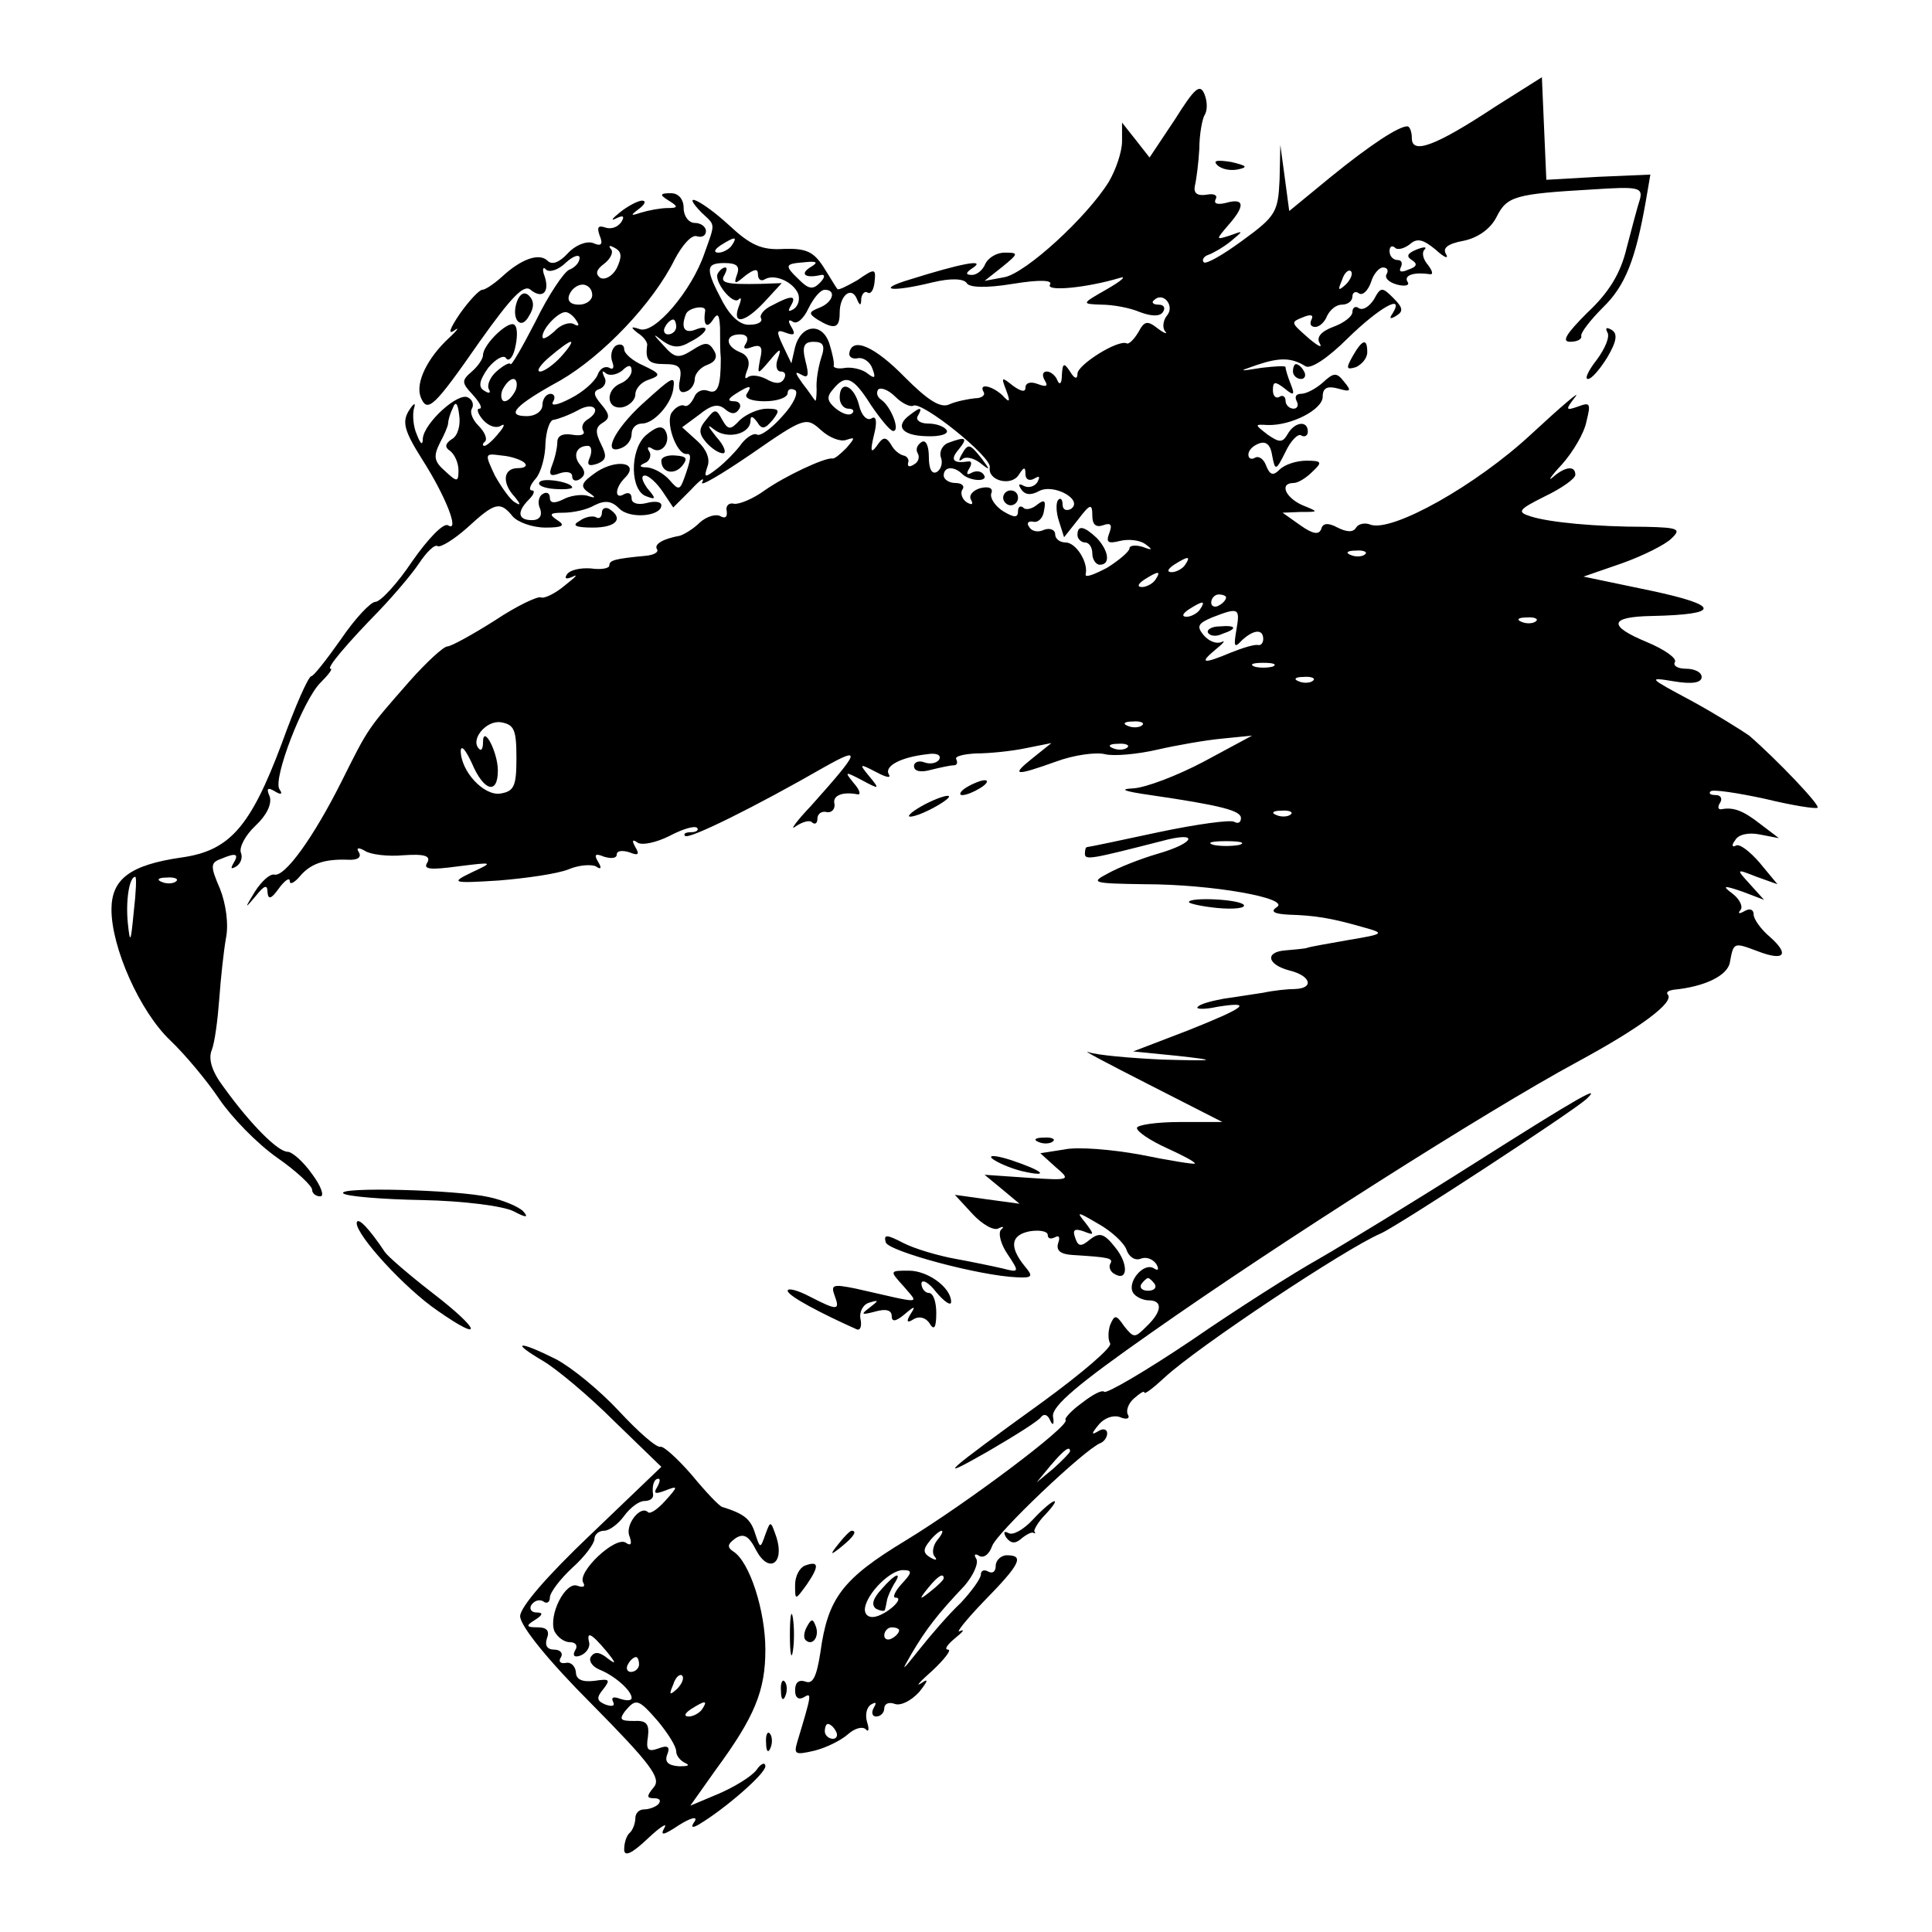 <?xml version="1.0" standalone="no"?>
<!DOCTYPE svg PUBLIC "-//W3C//DTD SVG 20010904//EN"
 "http://www.w3.org/TR/2001/REC-SVG-20010904/DTD/svg10.dtd">
<svg version="1.0" xmlns="http://www.w3.org/2000/svg"
 width="260pt" height="260pt" viewBox="0 0 260 260"
 preserveAspectRatio="xMidYMid meet">
<g transform="translate(0,260) scale(0.1,-0.1)"
fill="#000000" stroke="none">
<path d="M2010 2455 c-79 -52 -110 -63 -110 -41 0 9 -3 16 -6 16 -12 0 -50
-25 -103 -68 l-56 -46 -6 45 -6 44 -1 -47 c-2 -43 -5 -49 -49 -81 -27 -20 -50
-33 -53 -30 -3 3 0 8 6 10 6 2 20 10 30 18 18 15 18 15 -1 8 -19 -6 -19 -6 -2
14 23 26 22 37 -3 30 -12 -3 -17 -1 -14 5 3 5 -2 8 -12 6 -13 -2 -18 2 -16 12
2 8 5 31 6 50 0 19 4 40 7 45 4 6 4 18 0 28 -6 15 -13 9 -40 -34 l-34 -51 -18
23 -19 24 0 -25 c0 -14 -8 -38 -18 -55 -30 -48 -111 -122 -140 -128 l-27 -5
24 19 c22 18 22 19 3 19 -11 0 -22 -7 -26 -15 -3 -8 -11 -15 -18 -15 -9 0 -9
3 2 10 17 12 -18 5 -85 -16 -47 -14 -27 -18 30 -4 25 6 42 5 46 -1 3 -6 26 -7
62 -1 37 6 54 5 50 -1 -6 -10 51 -4 94 9 10 3 2 -4 -17 -15 -35 -20 -35 -20
-8 -21 15 0 38 -4 52 -10 16 -6 27 -6 31 0 4 6 1 10 -6 10 -7 0 -10 3 -6 6 12
12 28 -7 18 -20 -6 -7 -7 -17 -3 -22 4 -4 -1 -3 -10 4 -14 11 -18 10 -26 -5
-6 -10 -13 -17 -16 -15 -12 5 -66 -29 -66 -41 0 -8 -4 -7 -10 3 -8 12 -10 12
-11 -5 0 -11 -3 -14 -6 -7 -2 6 -9 12 -14 12 -6 0 -7 -5 -3 -12 5 -8 2 -9 -9
-5 -10 4 -17 2 -17 -5 0 -6 -6 -5 -17 3 -15 12 -16 12 -9 -6 6 -16 5 -18 -5
-7 -14 13 -33 17 -25 4 2 -4 -3 -8 -12 -8 -9 -1 -25 -4 -34 -8 -12 -6 -29 5
-60 36 -41 42 -71 55 -75 33 -1 -5 4 -9 12 -7 7 1 16 -5 19 -14 5 -13 3 -14
-6 -7 -7 6 -21 9 -30 8 -10 -2 -17 0 -16 3 1 4 -2 17 -6 30 -10 29 -38 25 -46
-5 l-5 -22 -11 23 c-10 21 -9 23 4 18 11 -4 13 -2 7 8 -5 8 -4 11 2 7 6 -4 15
5 21 18 7 14 16 25 22 25 16 0 11 -17 -7 -24 -15 -6 -15 -8 -3 -16 23 -14 30
-12 30 9 0 24 16 36 23 19 4 -10 6 -10 6 0 1 7 5 11 9 8 4 -2 8 4 9 15 2 18 0
18 -23 2 -14 -8 -26 -14 -27 -12 -2 2 -10 16 -19 30 -13 20 -23 25 -53 24 -30
-2 -45 5 -74 32 -36 33 -67 48 -37 17 19 -18 19 -13 4 -55 -17 -50 -67 -109
-87 -102 -12 4 -13 3 -3 -5 8 -5 13 -12 13 -16 -3 -21 2 -26 23 -26 20 0 24
-4 21 -21 -3 -13 0 -19 8 -16 7 2 12 10 12 17 0 7 8 16 17 19 11 4 14 11 9 19
-7 12 -12 12 -29 1 -19 -12 -24 -11 -39 6 -15 16 -15 17 -1 6 13 -9 22 -10 37
-1 24 12 28 25 6 16 -14 -5 -19 3 -12 21 3 9 27 13 26 5 -3 -19 2 -25 10 -13
7 11 9 8 10 -10 0 -13 0 -32 1 -41 0 -38 -4 -49 -17 -44 -8 3 -16 -1 -19 -9
-4 -8 -9 -13 -13 -11 -3 2 -11 -1 -16 -8 -11 -11 5 -58 19 -57 7 1 6 -7 -3
-32 -6 -17 -8 -17 -20 -3 -8 9 -21 16 -30 17 -10 0 -12 2 -3 6 6 2 9 10 6 15
-4 6 -2 8 4 4 13 -8 26 10 17 25 -5 7 -13 4 -26 -7 -22 -20 -21 -75 1 -82 13
-5 13 -3 1 11 -7 10 -9 17 -3 17 5 0 16 -10 24 -22 l14 -21 24 24 c12 13 19
18 15 10 -4 -7 25 10 66 38 72 50 74 50 94 32 11 -10 26 -16 34 -13 12 4 12 3
0 -11 -8 -8 -16 -15 -19 -14 -11 1 -64 -24 -91 -43 -15 -11 -34 -19 -41 -18
-7 2 -12 -3 -10 -10 1 -8 -2 -10 -8 -7 -6 4 -19 0 -28 -8 -9 -9 -21 -16 -27
-18 -22 -4 -35 -11 -31 -18 3 -4 -4 -8 -15 -9 -42 -4 -49 -6 -49 -13 0 -4 -11
-6 -25 -4 -14 1 -28 -2 -32 -8 -4 -6 -1 -7 8 -3 8 4 3 -1 -11 -12 -13 -11 -28
-18 -32 -16 -4 2 -32 -11 -62 -31 -30 -19 -59 -35 -64 -35 -5 0 -28 -21 -51
-47 -57 -65 -55 -62 -91 -134 -38 -76 -77 -130 -91 -126 -6 1 -17 -9 -26 -23
-14 -23 -14 -24 1 -6 12 15 16 16 16 5 1 -10 5 -9 15 5 8 11 15 16 15 10 0 -5
6 -2 13 6 14 17 32 24 64 23 14 -1 20 3 16 10 -4 6 -1 7 8 2 7 -5 31 -8 52 -6
29 2 37 -1 32 -10 -6 -9 4 -10 41 -5 48 6 49 6 19 -8 -29 -14 -27 -15 36 -11
37 3 79 9 94 15 14 6 31 7 37 4 7 -5 8 -2 3 6 -6 10 -4 12 8 7 10 -3 17 -2 17
3 0 5 7 6 17 3 12 -5 14 -3 8 7 -5 9 -4 11 3 6 6 -4 25 0 43 9 17 9 33 14 37
11 3 -3 -1 -6 -8 -6 -7 0 -11 -2 -8 -5 5 -5 94 39 188 93 50 28 48 22 -19 -53
-20 -21 -29 -34 -20 -27 9 6 19 9 22 5 4 -3 7 -1 7 5 0 7 6 11 13 9 6 -1 11 4
10 11 -3 11 10 17 31 13 5 -1 3 6 -5 15 -13 16 -12 16 11 4 24 -13 24 -12 10
5 -14 17 -14 18 9 6 13 -7 21 -9 17 -3 -6 11 16 23 52 27 12 2 19 -1 16 -7 -3
-5 -12 -7 -20 -4 -8 3 -14 0 -14 -5 0 -7 9 -9 23 -5 12 3 26 6 30 6 5 0 6 3 4
8 -3 4 9 7 26 8 18 0 48 3 67 7 l35 7 -25 -20 c-30 -24 -25 -25 31 -5 24 9 54
13 66 10 12 -3 44 0 70 6 26 6 66 13 88 15 l40 4 -65 -35 c-36 -19 -78 -35
-95 -36 -20 -1 -12 -4 23 -9 96 -14 122 -21 122 -31 0 -6 -4 -8 -9 -5 -5 3
-50 -3 -102 -14 -51 -11 -94 -20 -96 -20 -2 0 -3 -4 -3 -9 0 -9 9 -7 103 17
51 14 47 -2 -5 -17 -24 -7 -54 -19 -68 -27 -23 -12 -19 -13 51 -14 90 0 197
-19 177 -31 -9 -6 -3 -9 17 -10 33 -1 55 -4 100 -17 29 -8 28 -9 -20 -17 -27
-5 -53 -9 -57 -11 -5 -1 -17 -2 -28 -3 -28 -2 -25 -19 5 -27 29 -7 34 -24 8
-25 -10 0 -29 -2 -43 -5 -14 -2 -38 -6 -53 -8 -16 -3 -32 -7 -35 -11 -4 -3 8
-4 26 0 50 8 38 -1 -40 -32 l-73 -28 60 -6 c54 -6 53 -7 -20 -5 -44 2 -89 6
-100 10 -11 4 25 -15 80 -43 l100 -51 -57 0 c-32 0 -58 -4 -58 -8 0 -5 18 -17
40 -27 22 -10 39 -19 38 -21 -2 -1 -34 4 -73 12 -38 7 -85 11 -103 7 l-32 -5
21 -19 c20 -17 20 -18 -38 -14 l-58 4 23 -19 24 -20 -44 6 -43 6 24 -26 c13
-14 29 -23 35 -19 6 3 8 2 3 -2 -4 -5 0 -20 9 -33 16 -24 16 -25 -7 -19 -13 3
-42 9 -64 13 -22 4 -53 13 -69 21 -23 12 -27 12 -24 1 4 -12 126 -45 177 -47
20 -1 22 1 10 15 -21 26 -19 42 7 47 13 2 24 0 24 -5 0 -5 4 -6 10 -3 5 3 7 0
4 -8 -3 -10 3 -15 20 -16 48 -3 55 -4 50 -12 -2 -4 0 -10 5 -13 19 -12 20 13
2 35 -15 19 -21 21 -34 11 -12 -10 -16 -10 -20 2 -4 11 -1 13 11 9 15 -6 15
-5 3 11 -13 16 -12 16 17 -1 18 -10 35 -26 38 -35 3 -9 11 -15 19 -12 7 3 16
0 21 -7 4 -7 3 -10 -3 -6 -14 9 -37 -19 -28 -33 3 -5 13 -10 21 -10 19 0 18
-15 -3 -35 -16 -16 -17 -16 -30 0 -11 16 -13 16 -19 2 -3 -9 -3 -20 0 -25 3
-5 -38 -40 -90 -78 -133 -96 -149 -110 -74 -67 36 21 68 41 71 46 4 5 9 3 12
-4 4 -9 6 -6 4 5 -1 14 33 43 133 113 172 121 451 298 571 363 87 47 134 82
123 92 -2 3 2 5 8 6 42 4 73 19 76 37 5 27 5 27 37 15 36 -14 44 -5 17 19 -12
10 -22 24 -22 30 0 7 -5 9 -12 5 -7 -4 -10 -4 -6 1 4 4 0 14 -10 22 -15 11
-13 12 13 3 l29 -11 -19 21 c-19 21 -19 21 9 10 l28 -10 -24 29 c-13 15 -27
26 -32 23 -5 -3 -6 1 -1 7 4 8 18 11 33 8 l26 -5 -25 19 c-23 18 -36 23 -52
20 -5 -1 -6 3 -2 9 3 5 1 10 -6 10 -7 0 -10 2 -7 5 3 3 36 -2 73 -10 37 -9 69
-14 71 -12 4 3 -54 64 -92 97 -10 7 -45 29 -78 47 -58 31 -59 32 -23 26 24 -4
37 -2 37 6 0 6 -9 11 -21 11 -11 0 -18 4 -15 9 3 5 -14 17 -38 27 -53 22 -50
34 7 35 93 2 93 14 -1 34 l-91 19 52 18 c28 10 58 25 66 33 14 13 10 15 -34
16 -68 0 -130 6 -155 14 -19 6 -17 9 19 27 23 11 41 24 41 29 0 13 -14 11 -30
-3 -8 -7 -3 1 12 17 15 17 30 42 33 58 6 24 5 26 -11 20 -17 -6 -18 -5 -4 13
8 10 -18 -12 -59 -50 -74 -69 -188 -133 -217 -122 -7 3 -16 1 -19 -4 -4 -7
-13 -6 -25 0 -13 7 -20 6 -22 -2 -3 -8 -11 -7 -28 5 l-24 17 24 1 c25 0 25 0
3 9 -23 10 -32 30 -12 30 6 0 17 7 25 15 14 13 13 15 -8 15 -13 0 -29 -5 -36
-12 -9 -9 -13 -7 -18 5 -3 9 -10 14 -15 11 -5 -3 -9 -1 -9 4 0 6 6 12 14 15
10 4 16 -2 18 -16 4 -21 5 -21 18 5 7 15 17 25 21 22 5 -3 9 0 9 5 0 16 -18
13 -27 -3 -7 -12 -11 -12 -27 -1 -18 14 -18 14 0 13 32 -1 74 21 74 38 0 12 6
15 21 11 17 -5 18 -3 8 9 -10 13 -14 13 -29 -1 -9 -8 -22 -15 -29 -15 -7 0 -9
-4 -6 -10 3 -5 1 -10 -4 -10 -6 0 -11 5 -11 11 0 5 -4 8 -8 5 -5 -3 -9 1 -9 9
0 12 3 12 16 2 12 -10 14 -9 8 6 -4 10 -7 20 -7 23 0 2 -15 1 -32 -1 -32 -5
-32 -5 -6 4 30 10 46 10 65 -2 7 -4 30 11 57 38 42 41 77 61 60 33 -5 -7 -3
-8 5 -3 10 6 9 11 -4 24 -15 15 -17 15 -26 -2 -6 -9 -14 -15 -20 -12 -5 4 -9
1 -9 -5 0 -6 -12 -15 -26 -20 -16 -6 -23 -14 -18 -22 4 -7 -2 -4 -14 6 -26 23
-26 22 -6 30 8 3 12 2 9 -4 -3 -6 -1 -10 5 -10 6 0 13 7 16 15 4 8 12 15 20
15 8 0 14 5 14 11 0 5 4 8 9 4 5 -3 12 4 16 15 3 11 11 20 16 20 6 0 8 -4 5
-9 -3 -5 3 -11 14 -14 11 -3 18 -1 14 4 -5 9 10 13 30 10 5 -1 4 4 -2 12 -7 8
-9 17 -5 21 4 4 -1 4 -11 0 -12 -5 -14 -9 -6 -14 8 -5 7 -9 -5 -13 -9 -4 -13
-3 -10 3 3 6 1 10 -4 10 -6 0 -11 5 -11 12 0 6 3 8 7 5 3 -4 12 -2 20 4 10 9
18 7 35 -7 12 -11 18 -13 14 -6 -5 8 2 14 24 18 19 4 36 16 44 32 14 28 25 31
129 37 61 4 68 3 64 -13 -3 -9 -11 -39 -18 -66 -8 -34 -24 -60 -53 -87 -28
-28 -35 -39 -23 -39 9 0 16 3 15 8 -1 4 12 21 29 38 30 29 44 64 58 144 l6 35
-70 -3 -70 -4 -3 69 -3 69 -65 -41z m-1025 -185 c-3 -5 -12 -10 -18 -10 -7 0
-6 4 3 10 19 12 23 12 15 0z m7 -39 c-5 -14 -3 -14 11 -2 12 9 17 10 17 2 0
-7 4 -10 9 -7 13 8 38 -3 45 -19 3 -8 0 -17 -6 -21 -7 -4 -8 -3 -4 4 9 15 1
15 -25 1 -11 -5 -17 -13 -15 -17 3 -5 -4 -9 -15 -9 -12 -1 -25 10 -36 30 -24
45 -24 53 2 53 16 0 21 -4 17 -15z m98 9 c-14 -9 -6 -15 15 -10 6 1 5 -4 -2
-11 -9 -9 -15 -8 -27 4 -21 20 -20 22 6 24 18 2 20 0 8 -7z m721 -23 c-10 -9
-11 -8 -5 6 3 10 9 15 12 12 3 -3 0 -11 -7 -18z m-901 -57 c0 -5 -5 -10 -11
-10 -5 0 -7 5 -4 10 3 6 8 10 11 10 2 0 4 -4 4 -10z m94 -22 c-5 -7 -2 -9 8
-5 12 4 15 0 11 -16 -4 -22 -4 -22 13 -2 14 17 16 17 11 3 -4 -10 -2 -18 4
-18 6 0 7 -5 4 -10 -4 -7 -12 -7 -24 0 -10 5 -21 6 -25 2 -4 -3 -4 1 0 11 4
11 0 19 -10 23 -20 8 -21 24 0 24 9 0 12 -5 8 -12z m101 -20 c-4 -13 -7 -31
-6 -42 0 -10 -1 -17 -2 -15 -2 2 -9 13 -17 23 -10 14 -11 17 -2 12 10 -6 11
-1 6 18 -5 20 -2 26 11 26 13 0 16 -5 10 -22z m67 -63 c13 -19 26 -35 30 -35
10 0 -3 33 -16 42 -6 4 -7 10 -4 14 4 3 14 -1 23 -10 9 -9 20 -14 24 -12 11 7
106 -69 103 -83 -3 -18 29 -26 39 -10 7 11 9 11 9 1 0 -7 5 -10 12 -6 7 4 8 3
4 -5 -4 -6 -12 -8 -18 -5 -7 4 -8 2 -4 -4 5 -8 13 -9 24 -3 20 11 61 -12 43
-24 -6 -3 -11 -1 -11 6 0 7 -3 10 -6 6 -3 -3 -3 -16 1 -28 l7 -22 19 24 c16
21 19 22 19 5 0 -12 5 -16 14 -13 11 4 13 1 9 -10 -5 -13 -2 -15 14 -11 12 3
27 1 34 -4 11 -8 10 -9 -3 -4 -10 3 -18 2 -18 -2 0 -4 -14 -16 -30 -26 -17 -9
-30 -14 -29 -9 4 16 -13 43 -27 43 -8 0 -14 5 -14 11 0 6 -7 9 -15 6 -8 -4
-17 -2 -20 4 -4 5 -1 8 5 7 7 -2 14 5 15 15 3 14 0 15 -9 8 -7 -6 -16 -8 -19
-4 -4 3 -7 1 -7 -5 0 -9 -5 -9 -20 0 -11 7 -18 18 -16 24 3 7 -3 10 -15 7 -10
-3 -16 -10 -12 -16 3 -6 1 -7 -6 -3 -6 4 -9 12 -6 17 4 5 -1 9 -9 9 -9 0 -16
5 -16 10 0 12 13 13 24 3 10 -11 37 -12 30 -2 -3 5 -10 6 -16 3 -7 -4 -8 -2
-4 5 4 6 4 11 -1 10 -20 -3 -25 2 -13 16 13 16 10 18 -14 9 -8 -3 -12 -12 -10
-19 3 -7 1 -16 -5 -20 -7 -4 -11 4 -11 20 0 15 -4 24 -10 20 -6 -4 -8 -10 -5
-15 3 -5 1 -12 -5 -15 -6 -4 -9 -3 -8 2 2 4 -1 9 -6 10 -5 1 -13 7 -17 15 -7
11 -11 10 -19 -2 -8 -11 -9 -7 -4 14 5 19 3 27 -3 23 -6 -4 -14 4 -17 18 -7
27 -26 34 -26 10 0 -8 5 -15 12 -15 6 0 8 -3 5 -6 -4 -4 -13 -1 -22 6 -12 10
-13 16 -4 26 17 21 27 17 51 -21z m-167 15 c-4 -6 7 -10 24 -10 17 0 31 5 31
11 0 5 4 7 10 4 5 -3 -2 -19 -17 -35 -14 -16 -29 -27 -34 -25 -4 3 -14 -3 -21
-12 -7 -10 -22 -25 -32 -33 -18 -14 -19 -13 -14 2 4 10 -1 23 -13 34 l-21 19
23 17 c16 13 25 15 34 8 9 -8 15 -8 20 0 3 5 0 10 -7 10 -9 0 -9 3 2 10 19 12
23 12 15 0z m832 -216 c-3 -3 -12 -4 -19 -1 -8 3 -5 6 6 6 11 1 17 -2 13 -5z
m-242 -14 c-3 -5 -12 -10 -18 -10 -7 0 -6 4 3 10 19 12 23 12 15 0z m-40 -20
c-3 -5 -12 -10 -18 -10 -7 0 -6 4 3 10 19 12 23 12 15 0z m95 -24 c0 -3 -4 -8
-10 -11 -5 -3 -10 -1 -10 4 0 6 5 11 10 11 6 0 10 -2 10 -4z m-35 -16 c-3 -5
-12 -10 -18 -10 -7 0 -6 4 3 10 19 12 23 12 15 0z m49 -27 c-4 -23 -3 -26 7
-15 16 15 29 16 29 2 0 -5 -3 -9 -7 -8 -5 1 -21 -4 -36 -10 -38 -16 -44 -15
-21 4 10 8 14 13 8 10 -7 -3 -17 1 -24 9 -10 12 -8 16 11 24 36 14 38 13 33
-16z m403 11 c-3 -3 -12 -4 -19 -1 -8 3 -5 6 6 6 11 1 17 -2 13 -5z m-354 -61
c-7 -2 -19 -2 -25 0 -7 3 -2 5 12 5 14 0 19 -2 13 -5z m54 -19 c-3 -3 -12 -4
-19 -1 -8 3 -5 6 6 6 11 1 17 -2 13 -5z m-1072 -104 c0 -38 -3 -45 -22 -48
-22 -3 -53 30 -53 58 1 8 7 0 15 -17 16 -38 35 -43 35 -10 0 25 -20 63 -20 38
0 -8 -2 -12 -5 -9 -13 12 9 39 29 36 18 -3 21 -10 21 -48z m842 44 c-3 -3 -12
-4 -19 -1 -8 3 -5 6 6 6 11 1 17 -2 13 -5z m-20 -30 c-3 -3 -12 -4 -19 -1 -8
3 -5 6 6 6 11 1 17 -2 13 -5z m220 -90 c-3 -3 -12 -4 -19 -1 -8 3 -5 6 6 6 11
1 17 -2 13 -5z m-69 -41 c-10 -2 -26 -2 -35 0 -10 3 -2 5 17 5 19 0 27 -2 18
-5z m-114 -591 c3 -5 -1 -9 -9 -9 -8 0 -12 4 -9 9 3 4 7 8 9 8 2 0 6 -4 9 -8z"/>
<path d="M966 2232 c-6 -10 20 -43 28 -35 4 4 4 0 0 -10 -9 -25 9 -21 35 7
l23 25 -28 -1 c-46 -1 -56 1 -49 12 3 6 4 10 1 10 -3 0 -7 -3 -10 -8z"/>
<path d="M1225 2042 c-21 -15 -12 -28 21 -29 19 -1 31 3 28 8 -3 5 -14 9 -25
9 -11 0 -17 5 -14 10 7 12 4 13 -10 2z"/>
<path d="M1294 1988 c-4 -7 -4 -10 1 -6 4 4 15 2 24 -5 14 -11 14 -10 2 6 -16
20 -18 21 -27 5z"/>
<path d="M1350 1930 c0 -5 5 -10 10 -10 6 0 10 5 10 10 0 6 -4 10 -10 10 -5 0
-10 -4 -10 -10z"/>
<path d="M1450 1880 c0 -5 5 -10 10 -10 6 0 10 -7 10 -15 0 -8 5 -15 10 -15
15 0 12 19 -4 36 -17 16 -26 18 -26 4z"/>
<path d="M951 2036 c-11 -13 -11 -19 -1 -31 7 -8 17 -15 23 -15 5 0 2 10 -9
22 -12 15 -13 18 -3 10 18 -14 49 -6 49 12 0 7 3 6 9 -2 6 -10 10 -10 21 3 10
13 9 15 -8 15 -11 0 -27 -7 -36 -15 -13 -14 -16 -14 -24 0 -8 15 -10 15 -21 1z"/>
<path d="M1626 1748 c3 -4 11 -5 19 -1 21 7 19 12 -4 10 -11 0 -18 -5 -15 -9z"/>
<path d="M1638 2378 c6 -6 18 -8 28 -6 14 3 12 5 -9 10 -19 3 -25 2 -19 -4z"/>
<path d="M900 2330 c13 -8 13 -10 -2 -10 -9 0 -25 -3 -35 -6 -15 -5 -15 -4 -3
5 8 6 10 11 4 11 -5 0 -19 -7 -30 -16 -10 -8 -13 -12 -5 -8 10 5 12 3 7 -5 -5
-7 -14 -10 -22 -7 -9 3 -11 0 -7 -11 5 -12 2 -15 -9 -10 -9 3 -24 -3 -34 -14
-11 -12 -21 -16 -27 -10 -11 11 -35 3 -61 -21 -11 -10 -23 -18 -27 -18 -4 0
-18 -15 -30 -32 -13 -19 -17 -29 -8 -23 8 6 5 1 -7 -10 -29 -27 -45 -60 -38
-79 9 -23 18 -14 80 75 42 59 59 77 68 69 16 -13 26 -3 19 18 -4 10 -2 14 2 9
5 -4 17 0 27 10 10 9 18 11 18 6 0 -6 -6 -13 -14 -16 -7 -3 -28 -34 -45 -69
-18 -35 -33 -61 -34 -58 -1 3 -10 -2 -19 -10 -9 -8 -13 -19 -10 -24 3 -5 0 -6
-6 -2 -9 5 -7 14 5 31 10 12 21 18 24 13 3 -5 9 0 12 13 3 12 4 27 0 31 -6 10
-43 -25 -43 -40 0 -5 -7 -15 -15 -22 -14 -12 -14 -15 1 -31 10 -11 14 -19 9
-19 -4 0 -2 -7 5 -15 7 -8 17 -12 24 -8 6 4 5 -1 -3 -10 -7 -9 -16 -17 -19
-17 -3 0 -3 3 1 6 3 4 -1 13 -9 21 -8 8 -12 18 -9 23 3 5 1 12 -5 15 -13 8
-59 -34 -61 -55 0 -10 -3 -8 -8 5 -5 11 -6 27 -4 35 3 9 0 8 -7 -3 -9 -15 -6
-27 18 -65 32 -50 51 -99 35 -89 -6 4 -27 -18 -48 -48 -20 -30 -43 -55 -50
-55 -6 0 -27 -22 -46 -50 -19 -27 -37 -50 -40 -50 -4 0 -22 -41 -40 -91 -42
-112 -70 -144 -135 -153 -69 -10 -94 -29 -94 -70 0 -51 38 -137 79 -176 20
-19 50 -55 66 -79 17 -25 51 -60 78 -79 26 -18 47 -38 47 -43 0 -5 5 -9 11 -9
6 0 1 14 -11 30 -12 17 -27 30 -33 30 -13 0 -50 37 -86 87 -16 21 -21 38 -16
50 4 10 8 41 10 68 2 28 6 65 9 82 4 19 0 47 -8 67 -13 30 -13 35 1 40 21 9
25 7 17 -6 -4 -7 -3 -8 4 -4 6 4 9 12 6 19 -2 7 6 23 20 36 15 14 22 29 19 39
-5 11 -3 13 7 7 8 -5 11 -4 6 3 -9 14 32 120 55 143 11 11 17 19 14 19 -7 0
23 35 66 79 19 20 43 48 53 63 10 15 21 26 25 23 4 -2 22 9 40 25 37 34 44 36
61 15 7 -8 27 -15 44 -15 24 0 27 3 16 10 -12 8 -10 10 8 10 13 0 32 4 42 10
14 7 23 6 33 -4 14 -15 57 -11 57 4 0 5 -9 6 -20 3 -12 -3 -20 0 -20 6 0 7 -4
9 -10 6 -13 -8 -13 8 1 22 20 20 -10 26 -38 8 -20 -14 -23 -19 -12 -27 12 -8
11 -9 -1 -5 -8 2 -23 0 -32 -5 -12 -6 -18 -5 -18 2 0 6 -4 9 -10 5 -5 -3 -7
-12 -3 -20 3 -9 -1 -15 -11 -15 -19 0 -21 11 -4 28 7 7 8 12 4 12 -5 0 -3 7 5
16 7 8 13 30 13 47 1 18 6 32 11 32 6 1 20 6 33 13 21 12 33 0 12 -13 -6 -4
-8 -10 -5 -15 3 -5 -4 -7 -15 -5 -12 2 -20 -1 -20 -10 0 -7 -3 -21 -7 -31 -5
-13 -3 -16 10 -11 9 3 17 2 17 -4 0 -6 5 -7 10 -4 8 5 8 11 1 19 -11 13 -5 26
10 26 5 0 6 -7 3 -15 -5 -11 -2 -13 10 -9 12 5 13 10 5 26 -8 16 -8 23 2 29
10 6 10 11 -2 25 -11 13 -11 18 -1 21 6 3 9 10 5 16 -3 7 -3 9 2 5 4 -4 14 -3
22 3 9 9 13 8 13 0 0 -6 -7 -14 -15 -17 -21 -9 -19 -36 3 -32 9 2 17 10 17 17
0 8 8 17 18 20 17 6 16 8 -7 19 -14 6 -26 16 -26 22 0 6 -5 8 -11 5 -6 -4 -8
-14 -5 -22 3 -8 1 -11 -4 -8 -6 3 -13 -1 -16 -10 -4 -9 -20 -23 -36 -31 -17
-9 -27 -11 -24 -5 4 6 2 11 -3 11 -6 0 -11 -7 -11 -15 0 -8 -9 -15 -21 -15
-29 0 -17 14 45 48 57 33 125 104 154 163 10 19 23 34 30 31 7 -2 12 1 12 7 0
6 -7 11 -15 11 -8 0 -15 9 -15 20 0 12 -7 20 -17 20 -15 0 -16 -2 -3 -10z
m-70 -91 c-6 -11 -16 -16 -22 -13 -7 5 -6 11 5 19 9 7 13 16 9 20 -4 5 -1 5 6
1 9 -5 9 -12 2 -27z m-33 -36 c0 -7 -8 -13 -18 -13 -11 0 -16 5 -13 13 3 8 11
14 18 14 7 0 13 -6 13 -14z m-21 -35 c4 -6 3 -8 -4 -4 -6 3 -18 -1 -26 -10 -9
-8 -16 -12 -16 -7 0 11 21 33 31 33 4 0 11 -5 15 -12z m-21 -48 c-10 -11 -23
-20 -28 -20 -6 0 0 9 13 20 13 11 25 20 28 20 3 0 -3 -9 -13 -20z m-61 -45
c-4 -8 -10 -15 -15 -15 -4 0 -6 7 -3 15 4 8 10 15 15 15 4 0 6 -7 3 -15z m-86
-66 c-9 -6 -10 -11 -2 -16 6 -5 11 -16 11 -26 0 -16 -2 -16 -18 -1 -15 13 -16
20 -7 38 6 11 11 23 11 26 0 3 2 12 6 20 4 11 7 8 9 -9 2 -13 -2 -28 -10 -32z
m98 -32 c4 -4 0 -7 -9 -7 -20 0 -22 -20 -4 -39 8 -10 8 -12 0 -7 -6 3 -18 20
-27 36 -14 30 -14 30 9 27 13 -1 27 -6 31 -10z m-526 -604 c-4 -42 -5 -44 -8
-15 -3 30 2 62 10 62 2 0 1 -21 -2 -47z m57 41 c-3 -3 -12 -4 -19 -1 -8 3 -5
6 6 6 11 1 17 -2 13 -5z"/>
<path d="M696 2195 c-9 -24 5 -41 16 -20 7 11 7 20 0 27 -6 6 -12 3 -16 -7z"/>
<path d="M2163 2153 c4 -6 -3 -22 -14 -37 -11 -14 -17 -26 -12 -26 5 0 16 13
26 29 13 22 14 32 6 37 -7 4 -9 3 -6 -3z"/>
<path d="M1820 2120 c-9 -16 -8 -18 5 -14 8 4 15 12 15 20 0 20 -7 17 -20 -6z"/>
<path d="M1740 2100 c0 -5 5 -10 11 -10 5 0 7 5 4 10 -3 6 -8 10 -11 10 -2 0
-4 -4 -4 -10z"/>
<path d="M864 2056 c-38 -35 -54 -69 -28 -59 8 3 14 11 14 19 0 8 6 14 14 14
16 0 39 26 42 46 3 20 0 18 -42 -20z"/>
<path d="M890 1980 c0 -16 17 -20 28 -7 8 10 6 13 -9 14 -10 1 -19 -2 -19 -7z"/>
<path d="M726 1951 c-3 -4 6 -8 20 -9 13 -1 24 0 24 2 0 7 -40 14 -44 7z"/>
<path d="M810 1910 c0 -6 -4 -9 -8 -6 -4 2 -14 1 -22 -5 -11 -6 -6 -9 18 -9
31 0 42 12 22 25 -5 3 -10 1 -10 -5z"/>
<path d="M1300 1540 c-8 -5 -10 -10 -5 -10 6 0 17 5 25 10 8 5 11 10 5 10 -5
0 -17 -5 -25 -10z"/>
<path d="M1240 1515 c-14 -8 -20 -14 -15 -14 6 0 21 6 35 14 14 8 21 14 15 14
-5 0 -21 -6 -35 -14z"/>
<path d="M1600 1386 c0 -2 18 -6 39 -8 22 -2 37 0 35 4 -5 8 -74 11 -74 4z"/>
<path d="M1985 1035 c-82 -52 -177 -110 -210 -129 -34 -19 -111 -68 -172 -110
-61 -41 -114 -72 -117 -69 -3 3 -16 -4 -30 -15 -14 -10 -24 -21 -22 -23 7 -7
-133 -112 -215 -162 -86 -52 -105 -78 -115 -151 -5 -32 -10 -43 -20 -39 -9 3
-14 -1 -14 -12 0 -10 5 -13 12 -9 11 7 10 3 -9 -60 -5 -17 -3 -18 23 -12 16 4
36 14 45 22 9 8 19 11 24 7 4 -5 5 0 2 9 -3 10 -1 20 5 24 7 4 8 3 4 -4 -4 -7
-2 -12 3 -12 6 0 11 5 11 11 0 6 6 9 14 6 8 -3 22 4 33 16 12 15 13 19 3 12
-9 -6 -2 2 15 17 16 15 26 28 21 28 -6 0 -1 7 10 16 10 8 13 12 6 9 -7 -4 7
14 32 40 49 50 55 62 31 62 -8 0 -15 -7 -15 -14 0 -8 -4 -11 -10 -8 -5 3 -10
2 -10 -4 0 -5 -12 -22 -27 -38 -16 -15 -41 -44 -56 -63 -24 -30 -25 -31 -10
-5 19 32 34 52 71 91 12 14 19 30 16 36 -4 6 -2 8 4 4 6 -3 13 2 17 13 5 17
125 131 146 139 5 2 9 8 9 13 0 6 -6 7 -12 3 -10 -6 -9 -3 0 8 8 10 20 14 29
11 9 -4 14 -2 11 3 -3 5 0 15 8 22 8 7 14 11 14 8 0 -3 12 6 27 20 44 41 244
174 291 194 23 10 257 163 277 181 21 20 -8 4 -150 -86z m-545 -388 c0 -2 -10
-12 -22 -23 l-23 -19 19 23 c18 21 26 27 26 19z m-179 -120 c-6 -8 -7 -18 -3
-22 4 -5 1 -5 -6 -1 -10 6 -10 11 -1 22 6 8 14 14 16 14 3 0 0 -6 -6 -13z
m-48 -59 c-9 -10 -12 -18 -8 -18 14 0 -13 -24 -29 -26 -8 -1 -13 4 -12 12 3
20 34 51 51 51 13 0 13 -3 -2 -19z m57 8 c0 -2 -8 -10 -17 -17 -16 -13 -17
-12 -4 4 13 16 21 21 21 13z m-60 -70 c0 -3 -4 -8 -10 -11 -5 -3 -10 -1 -10 4
0 6 5 11 10 11 6 0 10 -2 10 -4z m-85 -136 c3 -5 1 -10 -4 -10 -6 0 -11 5 -11
10 0 6 2 10 4 10 3 0 8 -4 11 -10z"/>
<path d="M1186 461 c-11 -12 -14 -21 -7 -26 6 -3 12 -4 12 -1 1 3 2 9 3 14 1
4 5 13 9 20 12 18 2 15 -17 -7z"/>
<path d="M1398 1063 c7 -3 16 -2 19 1 4 3 -2 6 -13 5 -11 0 -14 -3 -6 -6z"/>
<path d="M1335 1041 c6 -5 24 -13 40 -17 39 -9 30 0 -15 15 -19 6 -30 7 -25 2z"/>
<path d="M462 994 c4 -4 52 -8 106 -9 55 -1 109 -8 123 -15 17 -9 21 -9 13 0
-6 6 -27 15 -46 19 -44 10 -205 14 -196 5z"/>
<path d="M480 954 c0 -17 65 -88 109 -118 63 -44 58 -26 -7 24 -31 24 -60 49
-64 55 -20 30 -37 49 -38 39z"/>
<path d="M1216 869 c21 -25 28 -24 -65 -3 -30 6 -33 5 -28 -9 8 -21 4 -21 -33
-2 -17 9 -30 12 -30 8 0 -7 46 -31 93 -52 5 -2 7 5 5 14 -2 10 4 20 12 22 13
4 13 3 0 -7 -12 -9 -11 -10 8 -5 14 4 22 2 22 -6 0 -8 5 -8 17 2 14 12 16 12
8 0 -6 -10 -4 -12 5 -6 7 4 16 2 21 -6 6 -10 9 -6 9 14 0 15 -4 27 -10 27 -5
0 -10 6 -10 13 1 6 10 1 20 -12 11 -13 20 -19 20 -13 0 19 -31 42 -57 42 -26
0 -26 0 -7 -21z"/>
<path d="M730 769 c19 -11 63 -48 97 -82 l63 -61 -95 -91 c-60 -57 -95 -98
-95 -110 0 -13 38 -60 96 -118 80 -81 94 -100 84 -112 -10 -12 -10 -15 0 -15
8 0 10 -3 6 -8 -4 -4 -13 -7 -19 -7 -7 0 -12 -5 -12 -12 0 -6 -3 -15 -7 -19
-5 -4 -8 -14 -8 -23 0 -10 10 -6 32 15 17 16 27 22 22 14 -6 -11 -1 -10 20 4
16 10 25 12 21 5 -6 -8 -4 -10 6 -4 35 21 89 68 89 78 0 6 -6 4 -12 -5 -7 -9
-30 -23 -51 -32 l-38 -16 34 48 c53 72 67 107 67 162 0 52 -21 118 -43 132 -9
6 -8 10 3 18 11 7 18 3 28 -17 17 -31 38 -17 27 18 -8 23 -8 23 -15 4 -7 -20
-7 -19 -14 2 -6 19 -15 26 -44 35 -4 1 -22 20 -41 43 -19 22 -38 39 -42 38 -5
-2 -30 20 -56 48 -26 28 -64 59 -85 70 -50 25 -62 24 -18 -2z m154 -171 c-5
-8 -2 -9 11 -4 18 7 18 6 0 -14 -10 -11 -20 -18 -23 -15 -10 10 -31 -17 -25
-32 4 -11 2 -14 -5 -9 -14 9 -66 -40 -57 -54 3 -5 0 -7 -8 -4 -16 6 -39 -39
-31 -61 4 -8 13 -15 21 -15 8 0 11 -5 7 -11 -4 -7 -1 -10 7 -7 8 3 13 11 12
17 -4 16 2 14 23 -11 13 -16 14 -19 2 -10 -11 9 -18 10 -23 2 -3 -5 2 -13 12
-17 20 -8 43 -28 43 -38 0 -4 -7 -4 -16 -1 -8 3 -12 2 -9 -4 3 -6 -1 -7 -10
-4 -12 5 -13 9 -3 21 10 13 8 14 -12 11 -17 -2 -25 2 -25 12 -1 8 -7 14 -14
12 -7 -1 -10 2 -6 8 3 5 -1 10 -9 10 -10 0 -13 6 -10 15 4 10 0 15 -12 15 -16
0 -17 2 -4 10 11 7 11 10 2 10 -7 0 -10 5 -7 10 4 6 11 8 16 5 5 -4 9 -1 9 5
0 7 14 25 30 40 17 15 30 33 30 39 0 6 6 11 13 11 7 0 19 9 27 20 8 11 20 20
27 20 7 0 12 3 12 8 -2 12 1 22 7 22 3 0 2 -5 -2 -12z m-24 -238 c0 -5 -5 -10
-11 -10 -5 0 -7 5 -4 10 3 6 8 10 11 10 2 0 4 -4 4 -10z m51 -33 c-10 -9 -11
-8 -5 6 3 10 9 15 12 12 3 -3 0 -11 -7 -18z m-25 -44 c13 -16 24 -33 24 -40 0
-6 6 -13 13 -16 6 -3 2 -4 -9 -4 -15 1 -20 6 -16 16 4 10 1 13 -12 8 -14 -5
-17 -2 -14 16 2 17 -2 22 -19 21 -18 0 -20 2 -12 13 15 18 18 17 45 -14z m59
17 c-3 -5 -12 -10 -18 -10 -7 0 -6 4 3 10 19 12 23 12 15 0z"/>
<path d="M1390 555 c-12 -13 -27 -22 -33 -18 -6 3 -7 1 -3 -6 6 -8 12 -9 20
-2 7 6 15 10 17 8 2 -1 3 0 1 2 -1 2 5 13 15 23 25 27 10 22 -17 -7z"/>
<path d="M1129 523 c-13 -16 -12 -17 4 -4 16 13 21 21 13 21 -2 0 -10 -8 -17
-17z"/>
<path d="M1083 493 c-7 -3 -13 -14 -13 -26 0 -21 0 -21 16 1 17 25 16 32 -3
25z"/>
<path d="M1063 400 c0 -25 2 -35 4 -22 2 12 2 32 0 45 -2 12 -4 2 -4 -23z"/>
<path d="M1086 411 c-4 -7 -5 -15 -2 -18 9 -9 19 4 14 18 -4 11 -6 11 -12 0z"/>
<path d="M1051 324 c0 -11 3 -14 6 -6 3 7 2 16 -1 19 -3 4 -6 -2 -5 -13z"/>
<path d="M1031 254 c0 -11 3 -14 6 -6 3 7 2 16 -1 19 -3 4 -6 -2 -5 -13z"/>
</g>
</svg>
